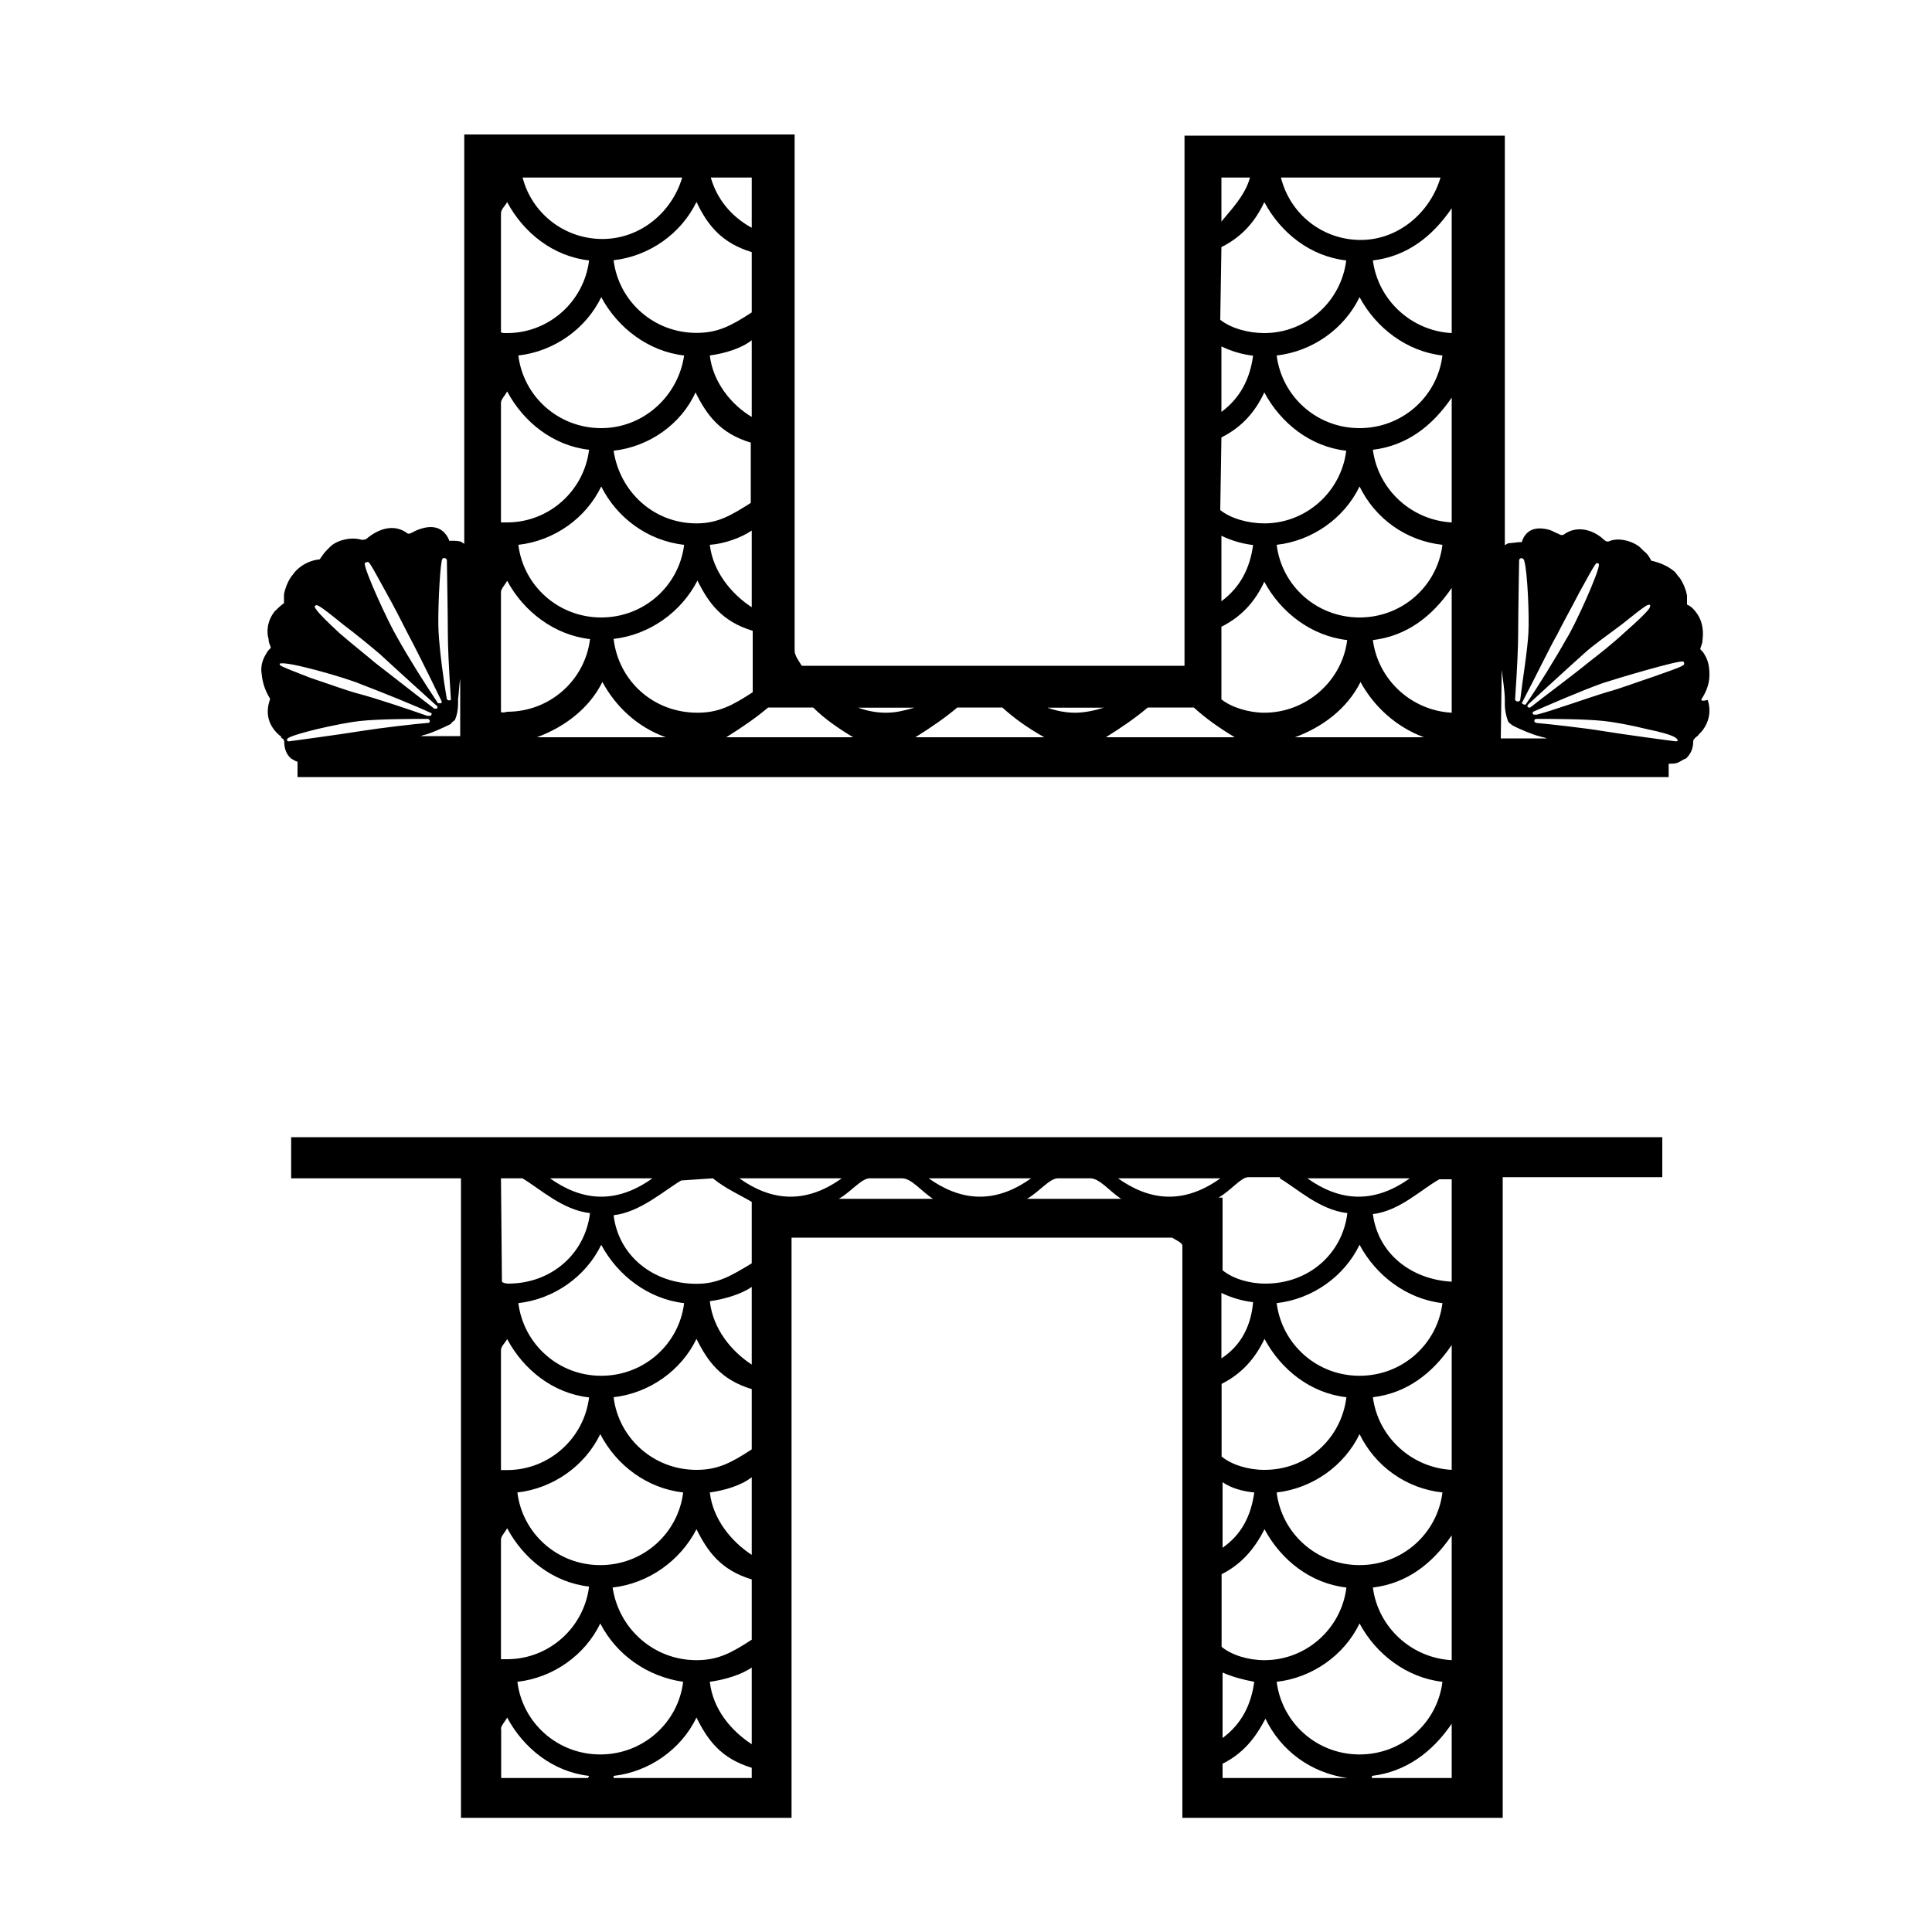 <?xml version="1.0" encoding="utf-8"?>
<!-- Generator: Adobe Illustrator 19.1.0, SVG Export Plug-In . SVG Version: 6.00 Build 0)  -->
<svg version="1.1" id="Layer_1" xmlns="http://www.w3.org/2000/svg" xmlns:xlink="http://www.w3.org/1999/xlink" x="0px" y="0px"
	 width="1000px" height="1000px" viewBox="0 0 1000 1000" style="enable-background:new 0 0 1000 1000;" xml:space="preserve">
<g>
	<path d="M150.7,609.9h87.9v331h171.1V640.6h197c1.6,1.1,5.3,2.6,5.3,4.2v296.1h165.8V609.3h82.6v-20.7H150.7L150.7,609.9
		L150.7,609.9z M353.6,772.5c-2.6,21.2-20.7,37.6-42.9,37.6c-22.2,0-40.3-16.4-42.9-37.6c18.5-2.1,35-13.8,42.9-30.2
		C319.2,758.7,335.1,770.4,353.6,772.5z M268.3,674.5c18.5-2.1,35-13.8,42.9-30.2c8.5,15.9,24.4,28.1,42.9,30.2
		c-2.6,21.2-20.7,37.6-42.9,37.6C289,712.1,271,695.7,268.3,674.5z M353.6,870.5c-2.6,21.2-20.7,37.6-42.9,37.6
		c-22.2,0-40.3-16.4-42.9-37.6c18.5-2.1,35-13.8,42.9-30.2C319.2,856.7,335.1,867.8,353.6,870.5z M389.1,920.3h-71.5
		c0-0.5,0-0.5,0-1.1c18.5-2.1,35-13.8,42.9-30.2c5.8,11.7,12.7,21.2,28.6,26V920.3z M389.1,902.8c-10.6-6.9-20.1-18-21.7-32.3
		c7.9-1.1,16.4-3.7,21.7-7.4V902.8z M389.1,848.7c-10.6,6.9-17.5,10.6-28.6,10.6c-22.2,0-40.3-16.4-43.4-37.6
		c18.5-2.1,35-13.8,43.4-30.2c5.8,11.7,12.7,21.2,28.6,26V848.7z M389.1,804.8c-10.6-6.9-20.1-18.5-21.7-32.3
		c7.9-1.1,16.4-3.7,21.7-7.9V804.8z M389.1,750.2c-10.6,6.9-17.5,10.6-28.6,10.6c-22.2,0-40.3-16.4-42.9-37.6
		c18.5-2.1,35-13.8,42.9-30.2c5.8,11.7,12.7,21.2,28.6,26V750.2z M389.1,706.3c-10.6-6.9-20.1-18.5-21.7-32.8
		c7.9-1.1,16.4-3.7,21.7-7.4V706.3z M697.4,920.3h-64.6v-7.4c10.6-5.3,16.9-13.2,22.2-23.3C662.9,906,678.3,917.6,697.4,920.3
		C697.4,919.7,697.4,919.7,697.4,920.3z M654.5,693c8.5,15.9,23.8,28.1,42.4,30.2c-2.6,21.2-20.1,37.6-42.4,37.6
		c-8.5,0-16.9-2.6-22.2-6.9v-37.6C642.8,711,649.7,703.1,654.5,693z M632.2,703.1v-33.9c5.3,2.6,11.1,4.2,16.4,4.8
		C647.6,685.6,642.8,696.2,632.2,703.1z M660.8,674.5c18.5-2.1,35-13.8,42.9-30.2c8.5,15.9,24.4,28.1,42.9,30.2
		c-2.6,21.2-20.7,37.6-42.9,37.6S663.5,695.7,660.8,674.5z M746.6,772.5c-2.6,21.2-20.7,37.6-42.9,37.6c-22.2,0-40.3-16.4-42.9-37.6
		c18.5-2.1,35-13.8,42.9-30.2C711.7,758.7,727.5,770.4,746.6,772.5z M649.2,772.5c-1.6,11.7-6.4,21.7-16.4,28.6v-33.9
		C637.5,770.4,643.3,771.9,649.2,772.5z M654.5,791.5c8.5,15.9,23.8,28.1,42.4,30.2c-2.6,21.2-20.7,37.6-42.4,37.6
		c-8.5,0-16.9-2.6-22.2-6.9v-37.6C642.8,809.6,649.7,801.1,654.5,791.5z M649.2,870.5c-1.6,11.7-6.4,21.7-16.4,29.1v-33.9
		C637.5,867.8,643.3,869.4,649.2,870.5z M660.8,870.5c18.5-2.1,35-13.8,42.9-30.2c8.5,15.9,24.4,28.1,42.9,30.2
		c-2.6,21.2-20.7,37.6-42.9,37.6S663.5,891.7,660.8,870.5z M751.4,920.3h-41.3c0-0.5,0-0.5,0-1.1c17.5-2.1,31.2-12.2,41.3-27V920.3z
		 M751.4,859.3c-20.7-1.1-38.1-16.9-40.8-37.6c17.5-2.1,30.7-12.2,40.8-27V859.3z M751.4,760.8c-20.7-1.1-38.1-16.9-40.8-37.6
		c17.5-2.1,30.7-12.2,40.8-27V760.8z M751.4,609.9v53.5c-20.7-1.1-38.1-14.3-40.8-35c13.8-1.6,24.9-12.7,34.4-18h6.4V609.9z
		 M729.7,609.9c-7.4,5.3-16.4,9.5-26.5,9.5c-10.1,0-19.1-4.2-26.5-9.5H729.7z M662.4,609.9c9,5.3,20.7,16.4,35,18
		c-2.6,21.2-20.1,36.5-42.4,36.5c-8.5,0-16.9-2.6-22.2-6.9v-37.6h-2.1c6.4-3.7,11.7-10.6,15.4-10.6h16.4V609.9z M631.7,609.9
		c-7.4,5.3-16.4,9.5-26.5,9.5c-10.1,0-19.1-4.2-26.5-9.5H631.7z M564.4,609.9c4.8,0,10.1,6.9,15.9,10.6h-48.7
		c6.4-3.7,11.7-10.6,15.9-10.6H564.4z M533.7,609.9c-7.4,5.3-16.4,9.5-26.5,9.5s-19.1-4.2-26.5-9.5H533.7z M467,609.9
		c4.8,0,10.1,6.9,15.9,10.6h-48.7c6.4-3.7,11.7-10.6,15.9-10.6H467z M435.7,609.9c-7.4,5.3-16.4,9.5-26.5,9.5s-19.1-4.2-26.5-9.5
		H435.7z M369,609.9c6.4,5.3,14.8,9,20.1,12.2v31.8c-10.6,6.4-17.5,10.6-28.6,10.6c-22.2,0-40.3-14.3-42.9-35.5
		c13.8-1.6,26-12.7,35-18L369,609.9L369,609.9z M337.7,609.9c-7.4,5.3-16.4,9.5-26.5,9.5s-19.1-4.2-26.5-9.5H337.7z M259.3,609.9
		h11.1c9,5.3,20.7,16.4,35,18c-2.6,21.2-20.1,36.5-42.4,36.5c-1.1,0-3.2-0.5-3.2-1.1L259.3,609.9L259.3,609.9z M259.3,698.9
		c0-2.1,2.1-3.7,3.2-5.8c8.5,15.9,23.8,28.1,42.4,30.2c-2.6,21.2-20.7,37.6-42.4,37.6c-1.1,0-3.2,0-3.2,0V698.9L259.3,698.9z
		 M259.3,796.8c0-1.6,2.1-3.7,3.2-5.8c8.5,15.9,23.8,28.1,42.4,30.2c-2.6,21.2-20.7,37.6-42.4,37.6c-1.1,0-3.2,0-3.2,0V796.8
		L259.3,796.8z M259.3,894.8c0-1.6,2.1-3.7,3.2-5.8c8.5,15.9,23.8,28.1,42.4,30.2c0,0.5-0.5,0.5-0.5,1.1h-45V894.8L259.3,894.8z"/>
	<path d="M880.6,362c2.1-3.2,4.2-7.4,4.2-12.7c0-3.7-0.5-7.4-2.6-10.6c-0.5-1.1-1.6-2.1-2.1-2.6l0,0c0,0,0,0,0-0.5
		c0.5-1.6,1.1-2.6,1.1-4.2c0.5-3.7,0.5-9.5-3.2-14.3c-1.1-1.6-2.6-3.2-4.8-4.2v-0.5c0-0.5,0-1.1,0-2.1c0-0.5,0-1.6,0-2.1
		c-0.5-2.6-1.6-5.8-3.7-9l0,0c-1.1-1.1-1.6-2.1-2.6-3.2l0,0c-3.7-3.2-7.9-4.8-12.2-5.8l0,0l0,0c-1.1-2.1-2.1-3.7-3.7-4.8
		c-0.5-0.5-1.6-1.6-2.1-2.1c-3.7-3.2-11.1-5.3-15.9-3.2c-1.1,0.5-2.1,0-3.2-1.1c-5.3-4.8-13.8-7.4-20.7-2.1c-0.5,0-0.5,0-1.1,0
		s-1.1-0.5-1.1-0.5c-1.6-0.5-3.2-1.6-4.8-2.1c-7.4-2.1-12.2,0-14.3,5.8c0,0.5,0,0.5-0.5,0.5c0,0,0,0-0.5,0c-1.6,0-3.7,0.5-5.3,0.5
		c-1.1,0-1.6,0.5-2.6,1.1l0,0V70.2H613.1v274.4H415c-1.6-2.6-3.7-5.3-3.7-7.9V69.6H240.3v211.9c-0.5-0.5-1.1-0.5-1.6-1.1
		c-1.6-0.5-3.2-0.5-5.3-0.5c0,0,0,0-0.5,0s-0.5,0-0.5-0.5c-2.6-5.8-7.4-7.9-14.3-5.8c-1.6,0.5-3.2,1.1-4.8,2.1
		c-0.5,0-1.1,0.5-1.1,0.5c-0.5,0-0.5,0-1.1,0c-6.9-5.3-14.8-2.6-20.7,2.1c-1.1,1.1-2.1,1.1-3.2,1.1c-5.3-1.6-12.2,0-15.9,3.2
		c-0.5,0.5-1.6,1.6-2.1,2.1c-1.6,1.6-2.6,3.2-3.7,4.8l0,0l0,0c-4.8,0.5-9,2.6-12.2,5.8l0,0c-1.1,1.1-1.6,2.1-2.6,3.2l0,0
		c-2.1,3.2-3.2,6.4-3.7,9c0,0.5,0,1.6,0,2.1s0,1.1,0,2.1v0.5c-1.6,1.1-3.2,2.6-4.8,4.2c-4.2,5.3-4.2,11.1-3.2,14.3
		c0,1.6,0.5,2.6,1.1,4.2c0,0.5,0,0.5,0,0.5l0,0c-1.1,1.1-1.6,1.6-2.1,2.6c-2.1,3.2-3.2,6.9-2.6,10.6c0.5,5.8,2.6,10.1,4.2,12.7
		c0,0.5,0.5,0.5,0,1.1c-2.1,6.4-1.1,12.7,4.8,18c0.5,0.5,1.1,0.5,1.1,1.1s0.5,0.5,1.1,1.1c0.5,0.5,0.5,1.1,0.5,1.1
		c0,3.7,1.1,6.9,3.7,9l0,0c1.1,0.5,1.6,1.1,3.2,1.6l0,0l0,0v7.9h709.7v-6.9c2.1,0,4.2,0,5.8-1.1l0,0c1.1-0.5,1.6-1.1,3.2-1.6l0,0
		c2.6-2.6,3.7-5.3,3.7-9c0,0,0-0.5,0.5-1.1s0.5-0.5,1.1-1.1c0.5-0.5,1.1-0.5,1.1-1.1c5.3-4.8,6.9-11.7,4.8-18
		C880.6,363.1,880.6,362.5,880.6,362z M839.3,323.3c13.8-11.1,13.8-10.6,14.8-10.1l0,0v0.5c0,0.5,0.5,1.6-12.7,13.2
		c-6.9,6.4-14.3,12.2-18.5,15.4c-9,7.4-24.9,19.1-30.7,23.8c-0.5,0-0.5,0.5-1.1,0c-0.5,0-0.5-0.5-0.5-0.5c0-0.5,0-0.5,0.5-1.1
		c5.3-4.8,20.1-18.5,29.1-26.5C823.9,334.5,832.9,328.1,839.3,323.3z M805.9,328.6c2.6-5.3,7.9-14.8,11.7-22.2
		c8.5-15.4,8.5-15.4,9.5-14.8c0,0,0.5,0,0.5,0.5c0.5,3.2-12.7,32.3-16.9,38.7c-5.3,9.5-14.8,24.9-20.7,33.4c0,0.5-0.5,0.5-1.1,0.5
		c-0.5,0-0.5-0.5-1.1-0.5v-0.5C796.4,347.2,802.2,335,805.9,328.6z M784.2,362c1.1-15.9,1.6-27.5,1.6-34.4c0-10.1,0.5-37.1,0.5-37.6
		s0.5-1.1,1.1-1.1c1.1,0,1.6,1.1,1.6,1.6c1.6,5.3,2.6,28.1,2.1,37.1c-0.5,9.5-3.2,25.4-4.2,34.4c0,0.5-0.5,1.1-1.1,1.1
		C784.7,363.1,784.2,362.5,784.2,362L784.2,362L784.2,362z M745.6,91.9c-5.3,18-21.7,32.3-41.3,32.3s-36.5-13.2-41.3-32.3H745.6z
		 M660.8,184c18.5-2.1,35-13.8,42.9-30.2c8.5,15.9,24.4,28.1,42.9,30.2c-2.6,21.2-20.7,37.6-42.9,37.6S663.5,205.2,660.8,184z
		 M746.6,282c-2.6,21.2-20.7,37.6-42.9,37.6c-22.2,0-40.3-16.4-42.9-37.6c18.5-2.1,35-13.8,42.9-30.2
		C711.7,268.2,727.5,279.9,746.6,282z M632.2,91.9H647c-2.6,9.5-10.1,16.9-14.8,22.8V91.9z M632.2,127.9
		c10.6-5.3,17.5-13.2,22.2-23.3c8.5,15.9,23.8,28.1,42.4,30.2c-2.6,21.2-20.7,37.6-42.4,37.6c-8.5,0-17.5-2.6-22.8-6.9L632.2,127.9
		L632.2,127.9z M632.2,179.3c5.3,2.6,11.1,4.2,16.4,4.8c-1.6,11.7-6.4,21.7-16.4,29.1V179.3z M632.2,226.4
		c10.6-5.3,17.5-13.2,22.2-23.3c8.5,15.9,23.8,28.1,42.4,30.2c-2.6,21.2-20.7,37.6-42.4,37.6c-8.5,0-17.5-2.6-22.8-6.9L632.2,226.4
		L632.2,226.4z M632.2,277.3c5.3,2.6,11.1,4.2,16.4,4.8c-1.6,11.7-6.4,21.7-16.4,29.1V277.3z M389.1,91.9v26
		c-10.6-5.8-18-14.8-21.2-26H389.1z M389.1,130.5v31.2c-10.6,6.9-17.5,10.6-28.6,10.6c-22.2,0-40.3-16.4-42.9-37.6
		c18.5-2.1,35-13.8,42.9-30.2C366.3,116.8,373.7,125.8,389.1,130.5z M360.5,270.9c-22.2,0-39.7-16.4-42.9-37.6
		c18.5-2.1,35-13.8,42.4-30.2c5.8,11.7,12.7,21.2,28.6,26v31.2C378.5,266.7,371.6,270.9,360.5,270.9z M389.1,274.6v39.7
		c-10.6-6.9-20.1-18.5-21.7-32.3C374.8,281.5,383.8,278.3,389.1,274.6z M311.2,251.8c7.9,15.9,23.8,28.1,42.9,30.2
		c-2.6,21.2-20.7,37.6-42.9,37.6c-22.2,0-40.3-16.4-42.9-37.6C286.9,279.9,303.3,268.2,311.2,251.8z M311.2,221.6
		c-22.2,0-40.3-16.4-42.9-37.6c18.5-2.1,35-13.8,42.9-30.2c8.5,15.9,24.4,28.1,42.9,30.2C351,205.2,332.9,221.6,311.2,221.6z
		 M367.4,184c7.9-1.1,16.4-3.7,21.7-7.9v39.7C378.5,209.5,369,197.8,367.4,184z M353.1,91.9c-5.3,18-21.7,31.8-41.3,31.8
		c-19.6,0-36.5-13.2-41.3-31.8H353.1z M259.3,110.4c0-2.1,2.1-3.7,3.2-5.8c8.5,15.9,23.8,28.1,42.4,30.2
		c-2.6,21.2-20.7,37.6-42.4,37.6c-1.1,0-3.2,0-3.2-0.5V110.4L259.3,110.4z M259.3,208.4c0-1.6,2.1-3.7,3.2-5.8
		c8.5,15.9,23.8,28.1,42.4,30.2c-2.6,21.2-20.7,37.6-42.4,37.6c-1.1,0-3.2,0-3.2,0V208.4L259.3,208.4z M228.6,290.5
		c0-0.5,0.5-2.1,1.6-1.6c0.5,0,1.1,0.5,1.1,1.1s0.5,28.1,0.5,37.6c0,6.9,0.5,18,1.6,34.4l0,0l0,0c0,0.5-0.5,0.5-1.1,0.5
		c-0.5,0-1.1-0.5-1.1-1.1c-1.6-9-3.7-24.9-4.2-34.4C226.5,318.6,227.5,296.3,228.6,290.5z M189.9,291c1.1-0.5,1.1-0.5,9.5,14.8
		c4.2,7.4,9,16.9,11.7,22.2c3.7,6.9,9.5,18.5,17.5,35v0.5c0,0.5-0.5,0.5-1.1,0.5s-1.1,0-1.1-0.5c-5.8-8.5-15.4-23.8-20.7-33.4
		c-4.2-6.9-17.5-35.5-16.9-38.7C189.4,291,189.9,291,189.9,291z M162.9,313.8L162.9,313.8L162.9,313.8c1.1-1.1,1.1-1.6,14.8,9.5
		c6.4,4.8,14.8,11.7,19.1,15.4c8.5,7.9,23.8,21.7,29.1,26.5c0.5,0,0.5,0.5,0.5,1.1c0,0.5-0.5,0.5-0.5,0.5c-0.5,0-0.5,0-1.1,0
		c-6.4-4.8-21.7-16.9-30.7-23.8c-3.7-3.2-11.7-9.5-18.5-15.4C162.4,315.4,162.9,314.3,162.9,313.8z M144.9,343.5
		C144.9,342.9,145.5,342.9,144.9,343.5c3.2-1.6,34.4,7.4,41.8,10.6c11.1,4.2,30.7,12.2,36,14.8c0.5,0,1.1,0.5,0.5,1.1
		c0,0,0,0.5-0.5,0.5c0,0-0.5,0-1.1,0h-0.5c-7.4-2.6-26-9-36.5-11.7c-5.8-1.6-15.9-5.3-23.8-7.9C144.4,344.5,144.4,344.5,144.9,343.5
		z M149.7,383.7c-0.5,0-1.1,0-1.1-0.5v-0.5l0,0c0-0.5,0.5-1.6,15.4-5.3c9-2.1,17.5-3.7,22.2-4.2c10.1-1.1,27.5-1.1,35-1.1
		c0.5,0,0.5,0,1.1,0.5c0,0.5,0.5,0.5,0,1.1c0,0.5-0.5,0.5-1.1,0.5c-6.4,0.5-24.4,2.6-34.4,4.2C177.2,380,149.7,383.7,149.7,383.7z
		 M215.4,381.6c1.1-0.5,2.6-0.5,3.7-1.1c3.2-0.5,11.1-4.2,14.3-5.8l0,0c0.5-1.1,1.1-1.1,2.1-2.1l0,0c1.1-2.6,1.6-5.3,1.6-8.5
		c0-0.5,0-0.5,0-1.1s0-0.5,0-1.1c0.5-3.7,0.5-6.9,1.1-10.6v29.7h-22.8V381.6z M259.3,368.4v-62c0-1.6,2.1-3.7,3.2-5.8
		c8.5,15.9,24.4,28.1,42.9,30.2c-2.6,21.2-20.7,37.6-42.9,37.6C260.9,368.9,259.3,368.9,259.3,368.4z M277.9,381.6
		c14.3-5.3,27-14.8,33.9-28.6c6.9,12.7,18,23.3,32.8,28.6H277.9z M317.6,330.7c18.5-2.1,35-13.8,43.4-30.2
		c5.8,11.7,12.7,21.2,28.6,26v31.8c-10.6,6.9-17.5,10.6-28.6,10.6C338.2,368.9,320.2,352.5,317.6,330.7z M375.9,381.6
		c8.5-5.3,15.4-10.1,21.7-15.4h23.3c5.8,5.8,12.7,10.6,20.7,15.4H375.9z M458.5,368.9c-5.3,0-10.1-1.1-14.3-2.6h29.1
		C468,367.8,463.8,368.9,458.5,368.9z M473.8,381.6c8.5-5.3,15.4-10.1,21.7-15.4h23.3c6.4,5.8,13.2,10.6,21.7,15.4H473.8z
		 M556.5,368.9c-5.3,0-10.1-1.1-14.3-2.6h29.1C566.5,367.8,561.2,368.9,556.5,368.9z M572.4,381.6c8.5-5.3,15.4-10.1,21.7-15.4h23.8
		c6.4,5.8,13.2,10.6,21.2,15.4H572.4z M632.2,362v-37.6c10.6-5.3,17.5-13.2,22.2-23.3c8.5,15.9,24.4,28.1,42.9,30.2
		c-2.6,21.2-21.2,37.6-42.9,37.6C646.5,368.9,637.5,366.2,632.2,362z M670.3,381.6c14.3-5.3,27-14.8,33.9-28.6
		c6.9,12.7,18.5,23.3,32.8,28.6H670.3z M751.4,368.9c-20.7-1.1-38.1-16.9-40.8-37.6c17.5-2.1,30.7-12.2,40.8-27V368.9z M751.4,270.4
		c-20.7-1.1-38.1-16.9-40.8-37.6c17.5-2.1,30.7-12.2,40.8-27V270.4z M751.4,172.4c-20.7-1.1-38.1-16.9-40.8-37.6
		c17.5-2.1,30.7-12.2,40.8-27V172.4z M777.3,346.6c0.5,5.3,1.6,10.6,1.6,15.9c0,0.5,0,0.5,0,1.1c0,0.5,0,0.5,0,1.1
		c0,2.6,0.5,5.3,1.6,8.5l0,0c0.5,1.1,1.1,1.1,2.1,2.1l0,0c3.7,2.1,11.7,5.3,14.3,5.8c1.1,0.5,2.6,0.5,3.7,1.1h-23.8L777.3,346.6
		L777.3,346.6z M868.4,383.2c0,0.5-0.5,0.5-1.1,0.5c-0.5,0-28.1-3.7-37.6-5.3c-9.5-1.6-28.6-3.7-34.4-4.2c-0.5,0-0.5-0.5-1.1-0.5
		c0-0.5,0-0.5,0-1.1c0,0,0.5-0.5,1.1-0.5c7.4,0,24.9,0,35,1.1c4.8,0.5,13.8,2.1,22.2,4.2C867.4,380.5,867.9,382.1,868.4,383.2
		L868.4,383.2L868.4,383.2z M855.7,350.3c-7.9,2.6-18,6.4-23.8,7.9c-10.6,3.2-29.7,10.1-36.5,11.7h-0.5c-0.5,0-0.5,0-1.1,0l-0.5-0.5
		c0-0.5,0-1.1,0.5-1.1c5.8-2.6,25.4-11.1,36-14.8c7.9-2.6,38.7-11.7,41.3-11.1c0.5,0,0.5,0.5,0.5,0.5
		C872.1,344.5,872.1,344.5,855.7,350.3z"/>
</g>
</svg>
